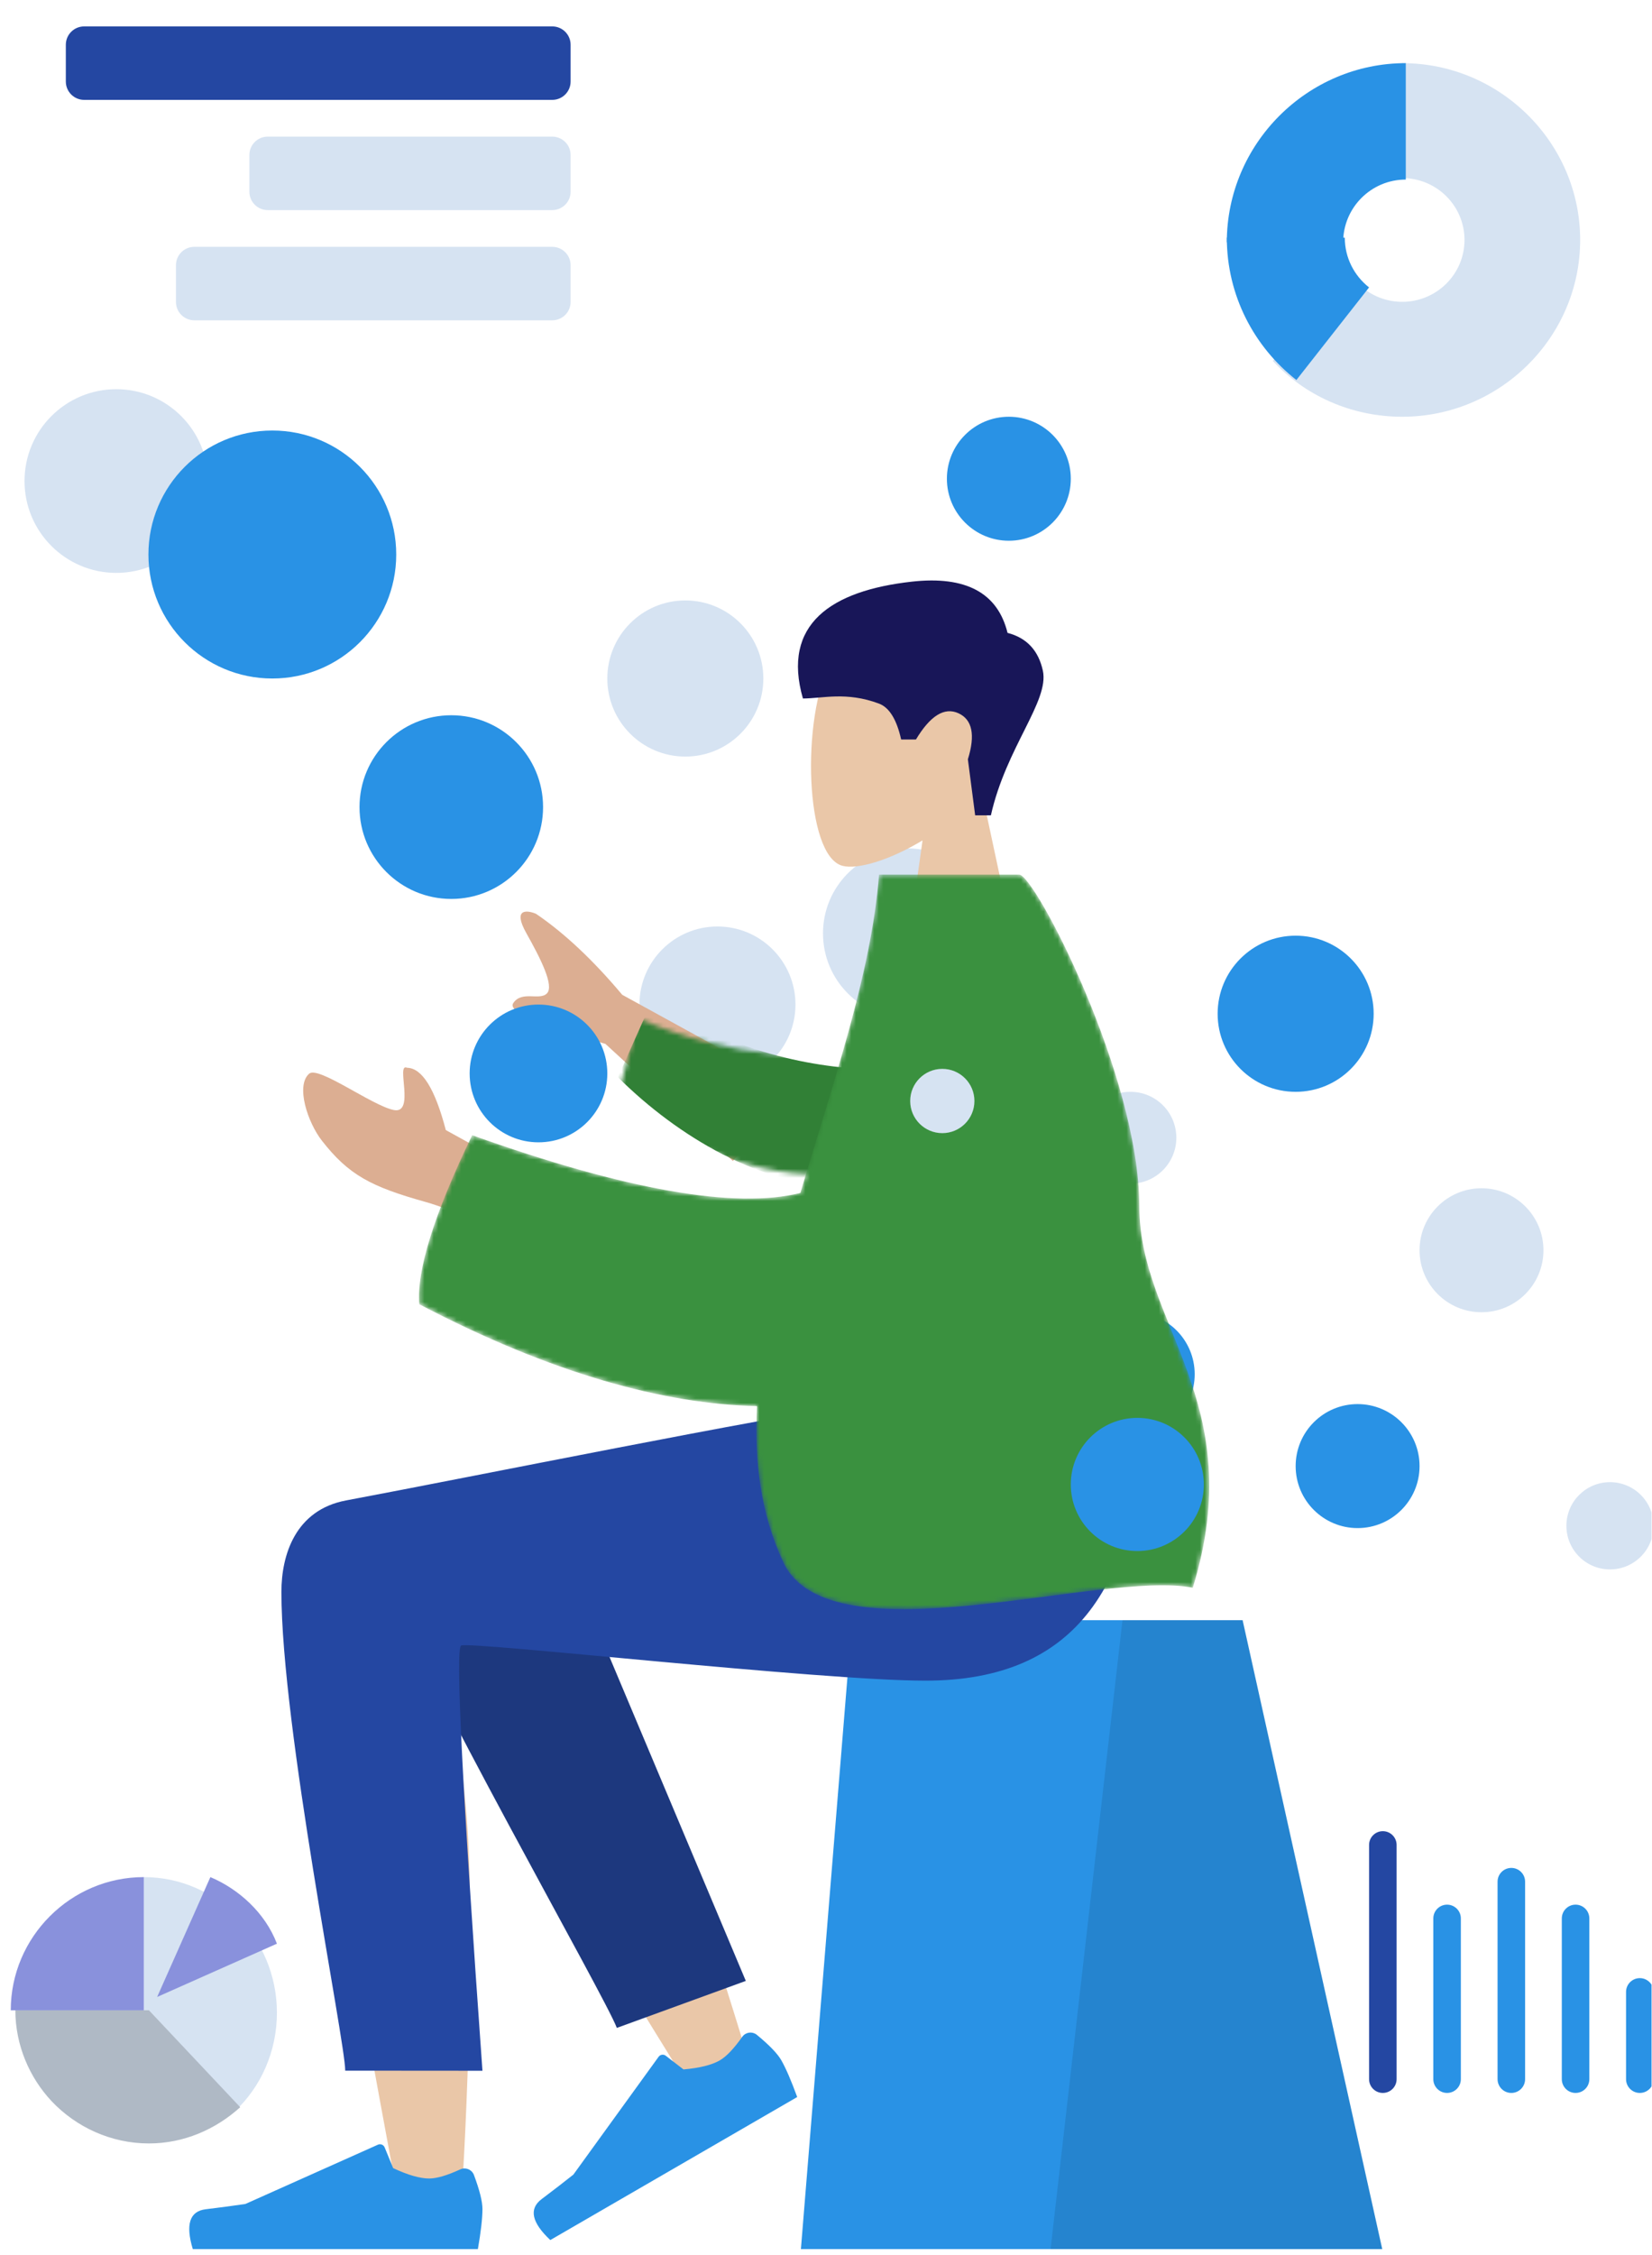 <svg width="360" height="491" viewBox="0 0 360 491" fill="none" xmlns="http://www.w3.org/2000/svg">
<g clip-path="url(#clip0)">
<path fill-rule="evenodd" clip-rule="evenodd" d="M295.684 61.463C298.16 64.081 301.667 65.725 305.568 65.725C313.064 65.725 319.14 59.692 319.14 52.25C319.14 44.808 313.064 38.775 305.568 38.775V13.75C326.891 13.75 344.345 31.079 344.345 52.25C344.345 73.421 326.891 90.75 305.568 90.75C294.367 90.75 284.245 86.045 277.345 78.561L295.684 61.463Z" fill="#D6E3F2"/>
<path fill-rule="evenodd" clip-rule="evenodd" d="M306.345 13.75V39.1C298.806 39.1 292.695 45.211 292.695 52.75H267.345C267.345 31.304 284.899 13.75 306.345 13.75Z" fill="#2992E5"/>
<path fill-rule="evenodd" clip-rule="evenodd" d="M293.053 51.75C293.053 56.151 295.125 60.062 298.345 62.588L282.506 82.75C273.287 75.532 267.345 64.343 267.345 51.75H293.053Z" fill="#2992E5"/>
<path d="M25.345 124.75C14.299 124.75 5.345 115.796 5.345 104.75C5.345 93.704 14.299 84.75 25.345 84.75C36.39 84.75 45.345 93.704 45.345 104.75C45.345 115.796 36.39 124.75 25.345 124.75Z" fill="#D6E3F2"/>
<path d="M295.845 332.75C288.389 332.75 282.345 326.706 282.345 319.25C282.345 311.794 288.389 305.75 295.845 305.75C303.3 305.75 309.345 311.794 309.345 319.25C309.345 326.706 303.3 332.75 295.845 332.75Z" fill="#2992E5"/>
<path d="M219.845 117.75C212.389 117.75 206.345 111.706 206.345 104.25C206.345 96.794 212.389 90.75 219.845 90.75C227.3 90.75 233.345 96.794 233.345 104.25C233.345 111.706 227.3 117.75 219.845 117.75Z" fill="#2992E5"/>
<path d="M246.845 312.75C239.389 312.75 233.345 306.706 233.345 299.25C233.345 291.794 239.389 285.75 246.845 285.75C254.3 285.75 260.345 291.794 260.345 299.25C260.345 306.706 254.3 312.75 246.845 312.75Z" fill="#2992E5"/>
<path d="M197.845 221.75C187.627 221.75 179.345 213.467 179.345 203.25C179.345 193.033 187.627 184.75 197.845 184.75C208.062 184.75 216.345 193.033 216.345 203.25C216.345 213.467 208.062 221.75 197.845 221.75Z" fill="#D6E3F2"/>
<path d="M59.345 147.75C44.433 147.75 32.345 135.662 32.345 120.75C32.345 105.838 44.433 93.75 59.345 93.75C74.256 93.75 86.345 105.838 86.345 120.75C86.345 135.662 74.256 147.75 59.345 147.75Z" fill="#2992E5"/>
<path d="M322.845 285.75C315.389 285.75 309.345 279.706 309.345 272.25C309.345 264.794 315.389 258.75 322.845 258.75C330.3 258.75 336.345 264.794 336.345 272.25C336.345 279.706 330.3 285.75 322.845 285.75Z" fill="#D6E3F2"/>
<path d="M350.845 341.75C345.598 341.75 341.345 337.497 341.345 332.25C341.345 327.003 345.598 322.75 350.845 322.75C356.091 322.75 360.345 327.003 360.345 332.25C360.345 337.497 356.091 341.75 350.845 341.75Z" fill="#D6E3F2"/>
<path d="M246.345 257.75C240.822 257.75 236.345 253.273 236.345 247.75C236.345 242.227 240.822 237.75 246.345 237.75C251.867 237.75 256.345 242.227 256.345 247.75C256.345 253.273 251.867 257.75 246.345 257.75Z" fill="#D6E3F2"/>
<path d="M156.345 235.75C146.956 235.75 139.345 228.139 139.345 218.75C139.345 209.361 146.956 201.75 156.345 201.75C165.733 201.75 173.345 209.361 173.345 218.75C173.345 228.139 165.733 235.75 156.345 235.75Z" fill="#D6E3F2"/>
<path d="M149.345 164.75C139.956 164.75 132.345 157.139 132.345 147.75C132.345 138.361 139.956 130.75 149.345 130.75C158.733 130.75 166.345 138.361 166.345 147.75C166.345 157.139 158.733 164.75 149.345 164.75Z" fill="#D6E3F2"/>
<path d="M282.345 237.75C272.956 237.75 265.345 230.139 265.345 220.75C265.345 211.361 272.956 203.75 282.345 203.75C291.733 203.75 299.345 211.361 299.345 220.75C299.345 230.139 291.733 237.75 282.345 237.75Z" fill="#2992E5"/>
<path d="M98.345 195.75C87.299 195.75 78.345 186.796 78.345 175.75C78.345 164.704 87.299 155.75 98.345 155.75C109.39 155.75 118.345 164.704 118.345 175.75C118.345 186.796 109.39 195.75 98.345 195.75Z" fill="#2992E5"/>
<path fill-rule="evenodd" clip-rule="evenodd" d="M180.983 144.222C174.6 156.151 175.358 186.409 183.608 188.541C186.898 189.391 193.907 187.308 201.04 182.998L196.563 214.755H223.001L213.9 172.224C218.976 166.251 222.411 158.931 221.837 150.729C220.183 127.094 187.367 132.293 180.983 144.222Z" fill="#EAC7A8"/>
<path fill-rule="evenodd" clip-rule="evenodd" d="M215.931 177.546C219.249 162.746 228.702 152.657 227.258 146.042C226.296 141.632 223.73 138.889 219.562 137.815C217.407 129.071 210.454 125.353 198.705 126.658C181.081 128.617 170.324 135.954 174.97 152.101C179.24 152.101 184.395 150.552 191.523 153.205C193.785 154.047 195.402 156.657 196.376 161.035H199.597C202.723 155.839 205.806 153.93 208.845 155.307C211.884 156.684 212.574 160.03 210.917 165.343L212.504 177.546H215.931Z" fill="#181658"/>
<path fill-rule="evenodd" clip-rule="evenodd" d="M270.784 352.805H185.683L174.532 489.75H301.212L270.784 352.805Z" fill="#2992E5"/>
<path fill-rule="evenodd" clip-rule="evenodd" d="M270.784 352.805H244.61L228.945 489.75H301.212L270.784 352.805Z" fill="black" fill-opacity="0.1"/>
<path fill-rule="evenodd" clip-rule="evenodd" d="M88.661 329.344L88.344 329.158C79.237 324.044 64.365 330.989 64.376 338.711C64.407 362.085 85.683 472.247 86.794 479.211C87.905 486.175 99.806 488.014 100.499 479.233C101.601 465.262 103.65 416.897 101.6 394.51C100.754 385.268 99.843 376.467 98.946 368.615C110.108 388.828 127.376 417.77 150.746 455.441L163.432 449.63C153.47 416.723 145.301 393.492 138.926 379.936C128.009 356.725 117.774 336.848 113.466 329.847C106.689 318.833 94.893 322.676 88.661 329.344Z" fill="#EAC7A8"/>
<path fill-rule="evenodd" clip-rule="evenodd" d="M162.525 431.356L118.983 327.942C108.552 311.119 79.306 331.365 82.863 341.122C90.939 363.274 132.012 434.988 134.418 441.588L162.525 431.356Z" fill="#1D387E"/>
<path fill-rule="evenodd" clip-rule="evenodd" d="M164.943 443.109C167.656 445.347 169.42 447.176 170.237 448.594C171.23 450.318 172.393 453.001 173.725 456.642C171.729 457.797 153.794 468.179 119.919 487.787C115.852 483.962 115.218 480.993 118.018 478.879C120.817 476.766 123.128 474.984 124.949 473.533L143.521 447.879C143.878 447.385 144.567 447.276 145.059 447.634C145.068 447.64 145.076 447.646 145.084 447.653L148.943 450.632C152.483 450.322 155.125 449.663 156.868 448.653C158.285 447.833 159.911 446.127 161.747 443.535L161.747 443.535C162.451 442.541 163.826 442.307 164.818 443.013C164.861 443.043 164.903 443.075 164.943 443.109Z" fill="#2992E5"/>
<path fill-rule="evenodd" clip-rule="evenodd" d="M103.285 473.628C104.517 476.926 105.134 479.394 105.134 481.032C105.134 483.023 104.803 485.929 104.141 489.75C101.836 489.75 81.126 489.75 42.011 489.75C40.396 484.399 41.328 481.51 44.807 481.083C48.285 480.657 51.175 480.271 53.476 479.927L82.353 467.021C82.909 466.772 83.56 467.022 83.808 467.58C83.812 467.589 83.816 467.599 83.82 467.608L85.676 472.123C88.897 473.629 91.513 474.382 93.527 474.382C95.162 474.382 97.421 473.72 100.304 472.395V472.395C101.41 471.887 102.718 472.374 103.225 473.483C103.246 473.53 103.267 473.579 103.285 473.628Z" fill="#2992E5"/>
<path fill-rule="evenodd" clip-rule="evenodd" d="M61.324 346.657C61.324 375.997 75.222 444.437 75.231 450.898L105.134 450.921C100.757 389.853 99.205 358.989 100.478 358.332C102.387 357.345 178.745 365.975 201.646 365.975C234.669 365.975 248.33 345.097 249.438 306.42H184.021C170.701 307.849 101.224 321.899 75.422 326.728C64.376 328.796 61.324 338.574 61.324 346.657Z" fill="#2447A2"/>
<path fill-rule="evenodd" clip-rule="evenodd" d="M85.794 241.711C81.021 240.726 69.372 232.04 67.365 233.804C64.395 236.413 67.043 244.424 70.163 248.41C75.994 255.858 80.822 258.406 92.754 261.741C98.993 263.485 105.738 266.981 112.99 272.228L113.946 255.331L97.151 246.081C94.795 237.091 91.978 232.567 88.7 232.511C86.182 231.337 90.567 242.696 85.794 241.711ZM114.701 203.205C117.785 208.693 120.782 214.604 119.211 216.294C117.64 217.985 113.722 215.623 111.848 218.432C110.599 220.305 117.292 223.263 131.927 227.307L159.71 252.81L173.829 237.617L135.594 216.622C129.236 209.052 122.971 203.173 116.8 198.984C114.915 198.195 111.617 197.717 114.701 203.205Z" fill="#DCAE92"/>
<mask id="mask0" mask-type="alpha" maskUnits="userSpaceOnUse" x="134" y="221" width="64" height="35">
<path fill-rule="evenodd" clip-rule="evenodd" d="M191.212 228.837C177.962 230.797 159.881 230.797 139.168 221.808L134.387 239.507C149.41 250.363 169.341 258.077 185.231 255.093C197.753 252.742 201.772 236.467 191.212 228.837Z" fill="white"/>
</mask>
<g mask="url(#mask0)">
<path fill-rule="evenodd" clip-rule="evenodd" d="M192.45 232.94C179.058 232.798 161.199 229.962 142.144 217.835L134.66 234.567C147.804 247.645 166.286 258.39 182.446 257.935C195.181 257.576 201.689 242.132 192.45 232.94Z" fill="#318036"/>
</g>
<mask id="mask1" mask-type="alpha" maskUnits="userSpaceOnUse" x="91" y="190" width="173" height="161">
<path fill-rule="evenodd" clip-rule="evenodd" d="M191.558 190.459C189.872 212.181 181.384 236.12 174.418 259.771C160.2 263.327 136.358 259.135 102.891 247.195C94.59 264.413 90.752 276.688 91.379 284.02C120.092 299.057 144.701 305.76 164.975 306.201C164.322 318.257 165.786 329.734 170.705 340.221C180.817 361.777 240.025 341.814 259.933 345.743C272.4 305.152 248.295 288.655 248.276 262.682C248.254 234.239 225.475 190.459 222.123 190.459H191.558Z" fill="white"/>
</mask>
<g mask="url(#mask1)">
<path fill-rule="evenodd" clip-rule="evenodd" d="M191.558 190.459C189.872 212.181 181.384 236.12 174.418 259.771C160.2 263.327 136.358 259.135 102.891 247.195C94.59 264.413 90.752 276.688 91.379 284.02C120.092 299.057 144.701 305.76 164.975 306.201C164.322 318.257 165.786 329.734 170.705 340.221C180.817 361.777 240.025 341.814 259.933 345.743C272.4 305.152 248.295 288.655 248.276 262.682C248.254 234.239 225.475 190.459 222.123 190.459H191.558Z" fill="#3A913F"/>
</g>
<path d="M18.345 5.75H120.345C122.554 5.75 124.345 7.541 124.345 9.75V17.75C124.345 19.959 122.554 21.75 120.345 21.75H18.345C16.136 21.75 14.345 19.959 14.345 17.75V9.75C14.345 7.541 16.136 5.75 18.345 5.75Z" fill="#2447A2"/>
<path d="M58.345 29.75H120.345C122.554 29.75 124.345 31.541 124.345 33.75V41.75C124.345 43.959 122.554 45.75 120.345 45.75H58.345C56.136 45.75 54.345 43.959 54.345 41.75V33.75C54.345 31.541 56.136 29.75 58.345 29.75Z" fill="#D6E3F2"/>
<path d="M42.345 53.75H120.345C122.554 53.75 124.345 55.541 124.345 57.75V65.75C124.345 67.959 122.554 69.75 120.345 69.75H42.345C40.136 69.75 38.345 67.959 38.345 65.75V57.75C38.345 55.541 40.136 53.75 42.345 53.75Z" fill="#D6E3F2"/>
<path d="M354.345 433.75C354.345 432.093 355.688 430.75 357.345 430.75C359.001 430.75 360.345 432.093 360.345 433.75V452.75C360.345 454.407 359.001 455.75 357.345 455.75C355.688 455.75 354.345 454.407 354.345 452.75V433.75Z" fill="#2992E5"/>
<path d="M340.345 417.75C340.345 416.093 341.688 414.75 343.345 414.75C345.001 414.75 346.345 416.093 346.345 417.75V452.75C346.345 454.407 345.001 455.75 343.345 455.75C341.688 455.75 340.345 454.407 340.345 452.75V417.75Z" fill="#2992E5"/>
<path d="M326.345 409.75C326.345 408.093 327.688 406.75 329.345 406.75C331.001 406.75 332.345 408.093 332.345 409.75V452.75C332.345 454.407 331.001 455.75 329.345 455.75C327.688 455.75 326.345 454.407 326.345 452.75V409.75Z" fill="#2992E5"/>
<path d="M312.345 417.75C312.345 416.093 313.688 414.75 315.345 414.75C317.001 414.75 318.345 416.093 318.345 417.75V452.75C318.345 454.407 317.001 455.75 315.345 455.75C313.688 455.75 312.345 454.407 312.345 452.75V417.75Z" fill="#2992E5"/>
<path d="M298.345 401.75C298.345 400.093 299.688 398.75 301.345 398.75C303.001 398.75 304.345 400.093 304.345 401.75V452.75C304.345 454.407 303.001 455.75 301.345 455.75C299.688 455.75 298.345 454.407 298.345 452.75V401.75Z" fill="#2447A2"/>
<path fill-rule="evenodd" clip-rule="evenodd" d="M60.345 438.266C60.345 422.035 47.292 408.75 31.345 408.75V438.266L51.163 459.75C56.801 454.498 60.345 446.792 60.345 438.266Z" fill="#D6E3F2"/>
<path fill-rule="evenodd" clip-rule="evenodd" d="M32.452 437.75H3.345C3.345 445.32 6.414 452.414 11.266 457.569C16.603 463.206 24.203 466.75 32.452 466.75C40.051 466.75 47.006 463.692 52.345 458.858L32.452 437.75Z" fill="#AFB9C5"/>
<path fill-rule="evenodd" clip-rule="evenodd" d="M2.345 437.75C2.345 421.803 15.398 408.75 31.345 408.75V437.75H2.345ZM45.845 408.75L34.245 434.85L60.345 423.25C57.764 416.484 51.968 411.331 45.845 408.75Z" fill="#8991DC"/>
<path d="M247.845 337.75C239.836 337.75 233.345 331.258 233.345 323.25C233.345 315.242 239.836 308.75 247.845 308.75C255.853 308.75 262.345 315.242 262.345 323.25C262.345 331.258 255.853 337.75 247.845 337.75Z" fill="#2992E5"/>
<path d="M205.345 246.75C201.479 246.75 198.345 243.616 198.345 239.75C198.345 235.884 201.479 232.75 205.345 232.75C209.211 232.75 212.345 235.884 212.345 239.75C212.345 243.616 209.211 246.75 205.345 246.75Z" fill="#D6E3F2"/>
<path d="M117.345 248.75C109.06 248.75 102.345 242.034 102.345 233.75C102.345 225.466 109.06 218.75 117.345 218.75C125.629 218.75 132.345 225.466 132.345 233.75C132.345 242.034 125.629 248.75 117.345 248.75Z" fill="#2992E5"/>
</g>
<defs>
<clipPath id="clip0">
<rect width="359.899" height="490.5" fill="white" transform="matrix(-1 0 0 1 359.899 0)"/>
</clipPath>
</defs>
</svg>
